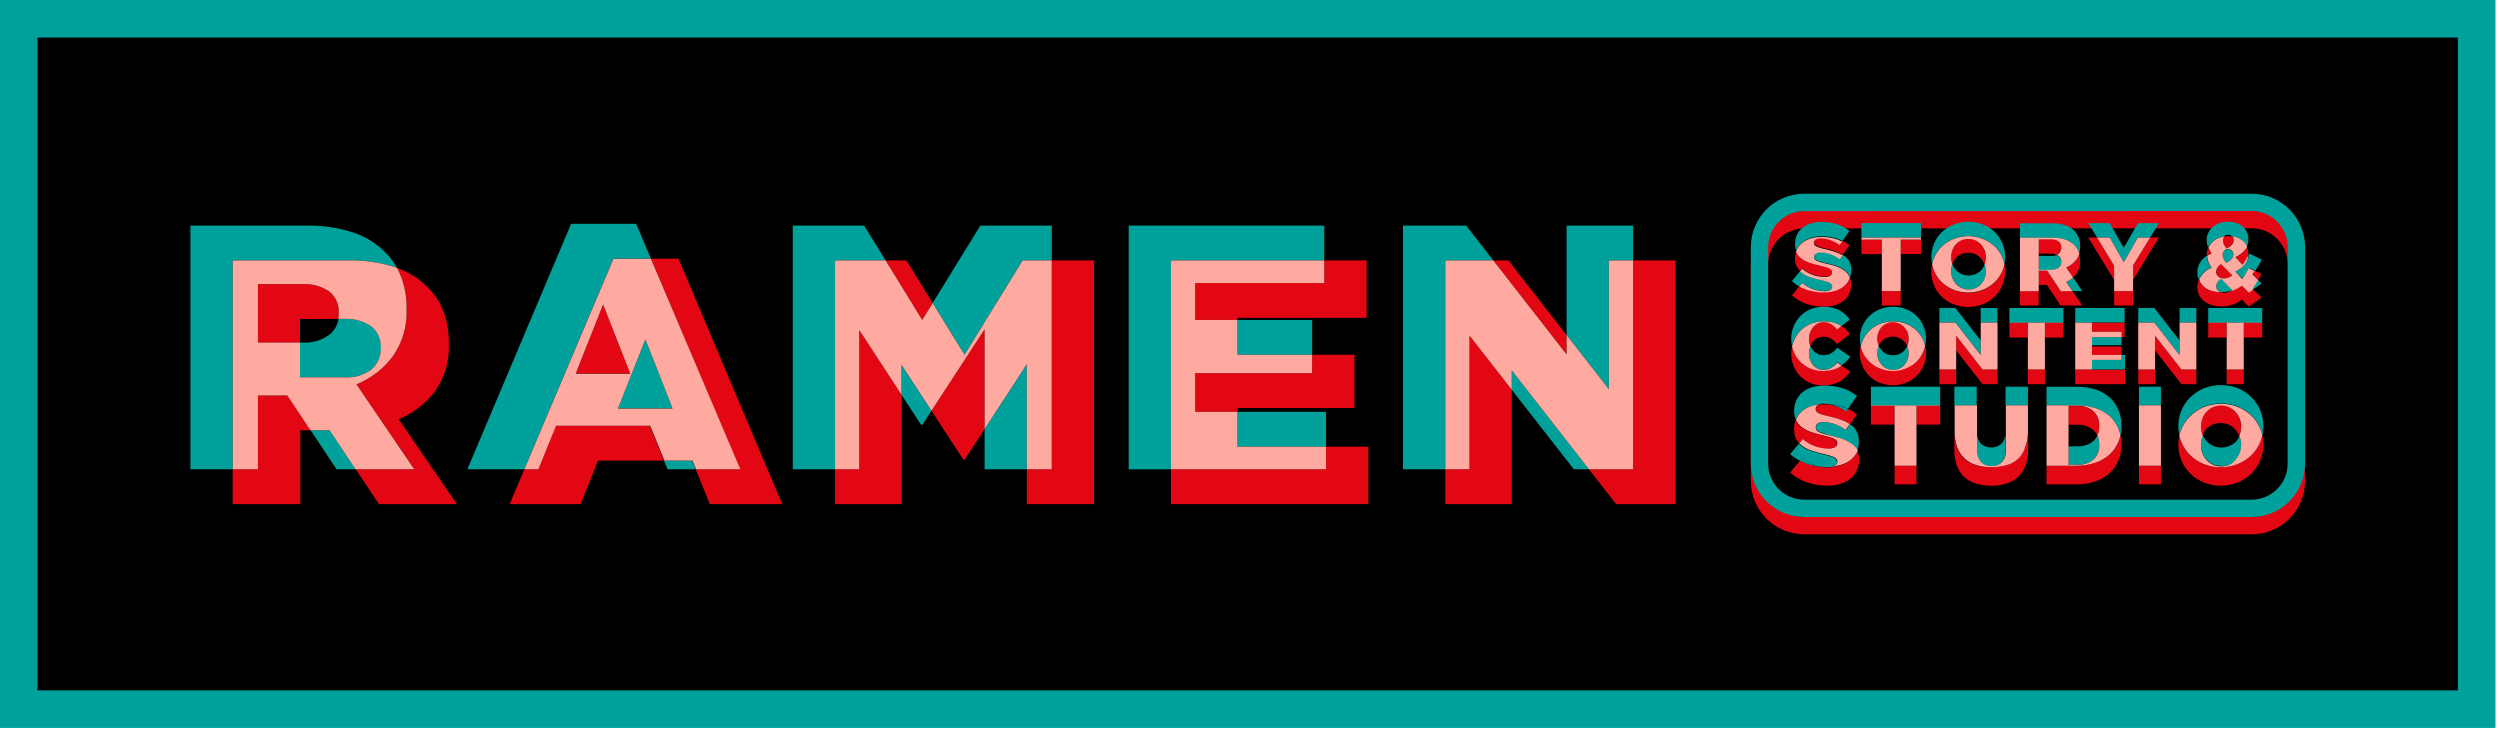 <?xml version="1.0" encoding="UTF-8"?> <svg xmlns="http://www.w3.org/2000/svg" width="425" height="124" viewBox="0 0 425 124" fill="none"><g clip-path="url(#clip0_7_97)"><path d="M421.04 3.19H3.19V120.56H421.04V3.19Z" fill="black" stroke="#00A19A" stroke-width="6.38" stroke-miterlimit="10"></path><path d="M74 66.46C75.612 64.138 76.422 61.354 76.31 58.53V58.41C76.31 54.35 75.087 51.137 72.64 48.77C71.189 47.33 69.437 46.23 67.51 45.55C68.627 47.689 69.181 50.078 69.12 52.49V52.61C69.233 55.434 68.422 58.218 66.81 60.54C65.214 62.674 63.067 64.333 60.6 65.34L70.48 79.78H60.48L64.42 85.7H77.67L67.78 71.26C70.252 70.256 72.402 68.597 74 66.46Z" fill="#E30613"></path><path d="M57.5 54.21C57.553 53.916 57.58 53.618 57.58 53.32V53.2C57.629 52.496 57.503 51.79 57.214 51.147C56.924 50.503 56.48 49.94 55.92 49.51C54.57 48.626 52.971 48.199 51.36 48.29H43.85V58.23H51V54.23L57.5 54.21Z" fill="#E30613"></path><path d="M48.76 67.23H43.85V79.78H39.55V85.7H51.04V73.15H52.81L48.88 67.23H48.76Z" fill="#E30613"></path><path d="M102.53 51.73L97.86 63.5H107.15L102.53 51.73Z" fill="#E30613"></path><path d="M94.49 72.38L91.53 79.78H89.14L86.64 85.7H98.72L101.67 78.3H112.88L110.46 72.38H94.49Z" fill="#E30613"></path><path d="M110.66 43.97L125.79 79.78H118.26L120.67 85.7H132.98L115.34 43.97H110.66Z" fill="#E30613"></path><path d="M178.8 79.78H174.56V85.7H185.99V44.27H178.8V79.78Z" fill="#E30613"></path><path d="M158.35 69.83L163.76 78.12H164L167.38 72.94V55.99L158.35 69.83Z" fill="#E30613"></path><path d="M158.55 51.52L154.09 44.27H150.55L156.78 54.39L158.55 51.52Z" fill="#E30613"></path><path d="M146.07 79.78H141.96V85.7H153.26V67.12L146.07 56.1V79.78Z" fill="#E30613"></path><path d="M203.18 63.44V70.01H210.37V69.36H230.25V60.31H223.06V63.44H203.18Z" fill="#E30613"></path><path d="M225.43 79.78H199.06V85.7H232.62V75.93H225.43V79.78Z" fill="#E30613"></path><path d="M203.18 48.12V54.39H210.37V54.03H232.32V44.27H225.13V48.12H203.18Z" fill="#E30613"></path><path d="M249.81 79.78H245.7V85.7H257V66.26L249.81 57.05V79.78Z" fill="#E30613"></path><path d="M266.32 56.95L256.43 44.27H253.86L266.32 60.25V56.95Z" fill="#E30613"></path><path d="M277.63 44.27V79.78H270.12L274.74 85.7H284.82V44.27H277.63Z" fill="#E30613"></path><path d="M59.14 44.27C61.891 44.2 64.633 44.599 67.25 45.45L67.51 45.55C66.962 44.553 66.267 43.642 65.45 42.85C63.933 41.343 62.088 40.207 60.06 39.53C57.458 38.689 54.734 38.29 52 38.35H32.37V79.78H39.56V44.27H59.14Z" fill="#00A19A"></path><path d="M64.77 59.24V59.12C64.819 58.416 64.693 57.71 64.404 57.066C64.114 56.423 63.67 55.86 63.11 55.43C61.758 54.549 60.161 54.122 58.55 54.21H57.55C57.391 55.27 56.837 56.231 56 56.9C54.684 57.866 53.069 58.337 51.44 58.23H51V64.15H58.57C60.199 64.257 61.814 63.786 63.13 62.82C63.66 62.39 64.084 61.843 64.369 61.222C64.653 60.601 64.79 59.923 64.77 59.24Z" fill="#00A19A"></path><path d="M55.95 73.15H52.81L57.22 79.78H60.47L56.07 73.15H55.95Z" fill="#00A19A"></path><path d="M60.6 65.34C63.067 64.333 65.214 62.674 66.81 60.54C68.422 58.218 69.233 55.434 69.12 52.61V52.49C69.181 50.078 68.627 47.689 67.51 45.55L67.25 45.45C64.633 44.599 61.891 44.2 59.14 44.27H39.56V79.78H43.85V67.23H48.85L52.78 73.15H56.04L60.44 79.78H70.44L60.6 65.34ZM51 64.15V58.23H43.85V48.29H51.36C52.971 48.199 54.569 48.626 55.92 49.51C56.48 49.94 56.924 50.503 57.214 51.147C57.503 51.79 57.629 52.496 57.58 53.2V53.32C57.58 53.618 57.553 53.916 57.5 54.21H58.5C60.111 54.122 61.708 54.549 63.06 55.43C63.62 55.86 64.064 56.423 64.354 57.066C64.643 57.71 64.769 58.416 64.72 59.12V59.24C64.745 59.919 64.614 60.596 64.337 61.216C64.059 61.837 63.643 62.386 63.12 62.82C61.804 63.786 60.189 64.257 58.56 64.15H51Z" fill="#FFAAA1"></path><path d="M110.66 43.97L108.16 38.05H97.09L79.45 79.78H89.14L104.28 43.97H110.66Z" fill="#00A19A"></path><path d="M112.88 78.3L113.48 79.78H118.26L117.65 78.3H112.88Z" fill="#00A19A"></path><path d="M105.05 69.42H114.34L109.72 57.65L105.05 69.42Z" fill="#00A19A"></path><path d="M110.66 44H104.28L89.14 79.78H91.53L94.53 72.38H110.53L112.95 78.3H117.72L118.33 79.78H125.86L110.66 44ZM102.53 51.76L107.15 63.53H97.86L102.53 51.76ZM105.05 69.45L109.72 57.67L114.34 69.45H105.05Z" fill="#FFAAA1"></path><path d="M150.55 44.27L146.9 38.35H134.77V79.78H141.96V44.27H150.55Z" fill="#00A19A"></path><path d="M153.26 67.12L156.57 72.2H156.81L158.35 69.83L153.26 62.02V67.12Z" fill="#00A19A"></path><path d="M167.38 72.94V79.78H174.56V61.91L167.38 72.94Z" fill="#00A19A"></path><path d="M173.85 44.27H178.8V38.35H166.66L158.55 51.52L163.97 60.31L173.85 44.27Z" fill="#00A19A"></path><path d="M178.8 44.27H173.85L163.97 60.31L158.55 51.52L156.78 54.39L150.55 44.27H141.96V79.78H146.07V56.1L153.26 67.12V62.02L158.35 69.83L167.38 55.99V72.94L174.56 61.91V79.78H178.8V44.27Z" fill="#FFAAA1"></path><path d="M225.13 44.27V38.35H191.88V79.78H199.06V44.27H225.13Z" fill="#00A19A"></path><path d="M223.07 54.39H210.37V60.31H223.07V54.39Z" fill="#00A19A"></path><path d="M225.43 70.01H210.37V75.93H225.43V70.01Z" fill="#00A19A"></path><path d="M225.43 75.93H210.37V70.01H203.18V63.44H223.06V60.31H210.37V54.39H203.18V48.12H225.13V44.27H199.06V79.78H225.43V75.93Z" fill="#FFAAA1"></path><path d="M257 66.26L267.55 79.78H270.12L257 62.97V66.26Z" fill="#00A19A"></path><path d="M273.51 44.27H277.63V38.35H266.32V56.95L273.51 66.17V44.27Z" fill="#00A19A"></path><path d="M253.86 44.27L249.25 38.35H238.51V79.78H245.7V44.27H253.86Z" fill="#00A19A"></path><path d="M277.63 44.27H273.51V66.17L266.32 56.95V60.25L253.86 44.27H245.7V79.78H249.81V57.05L257 66.26V62.97L270.12 79.78H277.63V44.27Z" fill="#FFAAA1"></path><path d="M382.79 90.83H306.71C304.305 90.827 302 89.871 300.299 88.171C298.599 86.47 297.643 84.165 297.64 81.76V44.93C297.643 42.525 298.599 40.22 300.299 38.52C302 36.819 304.305 35.863 306.71 35.86H382.79C385.195 35.863 387.5 36.819 389.2 38.52C390.901 40.22 391.857 42.525 391.86 44.93V81.76C391.857 84.165 390.901 86.47 389.2 88.171C387.5 89.871 385.195 90.827 382.79 90.83ZM306.71 38.83C305.088 38.833 303.532 39.478 302.385 40.625C301.238 41.773 300.593 43.328 300.59 44.95V81.76C300.59 83.384 301.234 84.942 302.382 86.091C303.529 87.24 305.086 87.887 306.71 87.89H382.79C384.415 87.887 385.972 87.241 387.122 86.092C388.271 84.943 388.917 83.385 388.92 81.76V44.93C388.917 43.306 388.27 41.749 387.121 40.602C385.972 39.455 384.414 38.81 382.79 38.81L306.71 38.83Z" fill="#E30613"></path><path d="M313.42 48.69C312.983 49.03 312.484 49.282 311.95 49.43C311.326 49.609 310.679 49.697 310.03 49.69C309.03 49.694 308.036 49.532 307.09 49.21C306.68 49.064 306.283 48.887 305.9 48.68L304.62 50.21C305.339 50.852 306.179 51.345 307.09 51.66C308.036 51.982 309.03 52.144 310.03 52.14C310.679 52.147 311.326 52.059 311.95 51.88C312.482 51.727 312.981 51.477 313.42 51.14C313.821 50.823 314.146 50.42 314.37 49.96C314.605 49.467 314.721 48.926 314.71 48.38C314.715 47.984 314.647 47.591 314.51 47.22C314.51 47.33 314.42 47.44 314.37 47.55C314.141 47.995 313.817 48.385 313.42 48.69Z" fill="#E30613"></path><path d="M311.17 40.7C310.654 40.511 310.109 40.413 309.56 40.41C309.255 40.388 308.951 40.461 308.69 40.62C308.602 40.678 308.529 40.756 308.479 40.849C308.428 40.941 308.401 41.045 308.4 41.15C308.398 41.273 308.429 41.394 308.49 41.5C308.569 41.614 308.676 41.707 308.8 41.77C308.998 41.873 309.206 41.956 309.42 42.02C309.748 42.122 310.082 42.206 310.42 42.27C311.028 42.4 311.626 42.57 312.21 42.78C312.589 42.905 312.952 43.077 313.29 43.29L314.42 41.69C314.052 41.394 313.653 41.139 313.23 40.93L312.81 41.52C312.306 41.168 311.754 40.892 311.17 40.7Z" fill="#E30613"></path><path d="M310.15 47C310.495 47.028 310.842 46.959 311.15 46.8C311.256 46.744 311.345 46.658 311.405 46.554C311.465 46.45 311.495 46.33 311.49 46.21C311.491 46.098 311.463 45.988 311.41 45.89C311.333 45.774 311.226 45.68 311.1 45.62C310.914 45.511 310.716 45.423 310.51 45.36C310.26 45.28 309.94 45.19 309.51 45.1C308.929 44.972 308.355 44.815 307.79 44.63C307.306 44.476 306.845 44.258 306.42 43.98C306.037 43.723 305.719 43.38 305.49 42.98C305.435 42.884 305.389 42.783 305.35 42.68C305.216 43.073 305.149 43.485 305.15 43.9C305.131 44.421 305.248 44.938 305.49 45.4C305.632 45.649 305.811 45.875 306.02 46.07L306.39 45.63C307.446 46.509 308.776 46.994 310.15 47Z" fill="#E30613"></path><path d="M323.11 49.49H319.91V51.94H323.11V49.49Z" fill="#E30613"></path><path d="M326.59 40.74H323.12V43.19H326.59V40.74Z" fill="#E30613"></path><path d="M319.91 40.74H316.44V43.19H319.91V40.74Z" fill="#E30613"></path><path d="M339.09 48C338.515 48.558 337.835 48.996 337.09 49.29C335.484 49.927 333.696 49.927 332.09 49.29C331.345 49.001 330.665 48.566 330.09 48.01C329.532 47.472 329.089 46.825 328.79 46.11C328.633 45.751 328.516 45.375 328.44 44.99C328.359 45.388 328.319 45.794 328.32 46.2C328.316 47.001 328.476 47.793 328.79 48.53C329.089 49.245 329.532 49.892 330.09 50.43C330.665 50.986 331.345 51.421 332.09 51.71C333.696 52.347 335.484 52.347 337.09 51.71C337.835 51.416 338.515 50.978 339.09 50.42C339.656 49.867 340.105 49.205 340.41 48.475C340.716 47.745 340.872 46.961 340.87 46.17C340.87 45.767 340.83 45.365 340.75 44.97C340.678 45.359 340.56 45.738 340.4 46.1C340.096 46.815 339.65 47.462 339.09 48Z" fill="#E30613"></path><path d="M336.77 41.53C336.503 41.242 336.184 41.008 335.83 40.84C335.45 40.668 335.037 40.583 334.62 40.59C334.206 40.583 333.796 40.668 333.42 40.84C333.068 40.998 332.752 41.225 332.491 41.509C332.23 41.793 332.029 42.126 331.9 42.49C331.758 42.871 331.687 43.274 331.69 43.68C331.687 44.086 331.758 44.489 331.9 44.87C332.025 44.502 332.222 44.162 332.48 43.87C332.744 43.589 333.06 43.361 333.41 43.2C333.789 43.036 334.198 42.954 334.61 42.96C335.027 42.953 335.44 43.038 335.82 43.21C336.185 43.391 336.511 43.642 336.779 43.949C337.047 44.256 337.251 44.614 337.38 45C337.522 44.619 337.593 44.216 337.59 43.81C337.592 43.404 337.521 43.001 337.38 42.62C337.251 42.22 337.043 41.849 336.77 41.53Z" fill="#E30613"></path><path d="M349.94 41C349.562 40.757 349.118 40.638 348.67 40.66H346.57V43.11H348.67C348.994 43.106 349.315 43.16 349.62 43.27C349.742 43.219 349.856 43.152 349.96 43.07C350.104 42.947 350.219 42.794 350.295 42.621C350.371 42.447 350.407 42.259 350.4 42.07C350.42 41.867 350.389 41.663 350.308 41.475C350.228 41.288 350.101 41.125 349.94 41Z" fill="#E30613"></path><path d="M346.57 49.49H343.37V51.94H346.57V49.49Z" fill="#E30613"></path><path d="M347.98 45.99H347.94H346.57V48.44H347.94H347.98L350.3 51.94H354L352.33 49.49H350.3L347.98 45.99Z" fill="#E30613"></path><path d="M351.25 45.46L352.42 47.18C352.824 46.834 353.142 46.4 353.35 45.911C353.558 45.421 353.651 44.891 353.62 44.36C353.624 43.952 353.573 43.545 353.47 43.15C353.369 43.511 353.203 43.849 352.98 44.15C352.533 44.735 351.935 45.188 351.25 45.46Z" fill="#E30613"></path><path d="M362.63 47.56L367.02 40.38H365.52L362.63 45.11V47.56Z" fill="#E30613"></path><path d="M356.5 40.38H355.01L359.4 47.61V45.16L356.5 40.38Z" fill="#E30613"></path><path d="M362.63 49.49H359.41V51.94H362.63V49.49Z" fill="#E30613"></path><path d="M382.31 49.72L381.13 48.52C380.645 48.883 380.109 49.173 379.54 49.38C379.391 49.44 379.237 49.487 379.08 49.52C378.994 49.568 378.903 49.608 378.81 49.64C378.59 49.727 378.356 49.771 378.12 49.77C377.927 49.771 377.735 49.744 377.55 49.69C377.043 49.676 376.539 49.603 376.05 49.47C375.575 49.336 375.13 49.112 374.74 48.81C374.379 48.546 374.082 48.204 373.87 47.81L373.78 47.59C373.628 47.979 373.554 48.393 373.56 48.81C373.547 49.298 373.653 49.782 373.87 50.22C374.082 50.614 374.379 50.956 374.74 51.22C375.128 51.523 375.574 51.744 376.05 51.87C376.582 52.027 377.135 52.104 377.69 52.1C378.32 52.104 378.946 51.999 379.54 51.79C380.112 51.584 380.648 51.29 381.13 50.92L382.31 52.13L384.48 50.58L383 49.2L382.31 49.72Z" fill="#E30613"></path><path d="M378.1 40.19C377.93 40.395 377.841 40.654 377.85 40.92C377.851 41.142 377.902 41.361 378 41.56C378.126 41.801 378.277 42.029 378.45 42.24C379.26 41.88 379.67 41.41 379.67 40.82C379.681 40.596 379.61 40.375 379.47 40.2C379.242 40.163 379.011 40.146 378.78 40.15C378.553 40.148 378.325 40.161 378.1 40.19Z" fill="#E30613"></path><path d="M383.9 47.59L384.45 46.59L383.32 46.02L382.93 46.58L383.9 47.59Z" fill="#E30613"></path><path d="M380 43.71L381.24 45C381.43 44.72 381.61 44.43 381.79 44.12L382.21 43.39C382.21 43.32 382.21 43.25 382.21 43.18C382.224 42.776 382.153 42.374 382 42C381.902 42.205 381.777 42.397 381.63 42.57C381.173 43.061 380.618 43.449 380 43.71Z" fill="#E30613"></path><path d="M377.14 47C377.424 47.224 377.779 47.337 378.14 47.32C378.376 47.316 378.609 47.272 378.83 47.19C379.072 47.097 379.3 46.972 379.51 46.82L377.61 44.89C377.356 45.033 377.139 45.235 376.98 45.48C376.852 45.677 376.783 45.906 376.78 46.14C376.766 46.302 376.791 46.465 376.854 46.614C376.916 46.764 377.015 46.897 377.14 47Z" fill="#E30613"></path><path d="M375.38 42.11C375.228 42.481 375.15 42.879 375.15 43.28V43.49C375.393 43.335 375.647 43.198 375.91 43.08C375.697 42.778 375.52 42.452 375.38 42.11Z" fill="#E30613"></path><path d="M313.55 43.51L313.27 43.32L312.79 43.99C312.29 43.637 311.745 43.351 311.17 43.14C310.653 42.956 310.109 42.858 309.56 42.85C309.254 42.83 308.95 42.907 308.69 43.07C308.602 43.128 308.529 43.206 308.479 43.299C308.428 43.391 308.401 43.495 308.4 43.6C308.398 43.723 308.429 43.844 308.49 43.95C308.575 44.059 308.68 44.151 308.8 44.22C308.999 44.319 309.207 44.399 309.42 44.46C309.748 44.566 310.082 44.653 310.42 44.72C311.027 44.846 311.625 45.013 312.21 45.22C312.692 45.392 313.15 45.627 313.57 45.92C313.932 46.181 314.226 46.523 314.43 46.92C314.469 46.994 314.503 47.071 314.53 47.15C314.665 46.747 314.733 46.325 314.73 45.9C314.744 45.416 314.642 44.936 314.43 44.5C314.223 44.102 313.921 43.762 313.55 43.51Z" fill="#00A19A"></path><path d="M310.15 49.46C310.495 49.481 310.839 49.412 311.15 49.26C311.255 49.202 311.342 49.116 311.402 49.012C311.462 48.908 311.492 48.79 311.49 48.67C311.491 48.558 311.463 48.448 311.41 48.35C311.331 48.233 311.225 48.136 311.1 48.07C310.911 47.969 310.714 47.885 310.51 47.82C310.182 47.713 309.848 47.627 309.51 47.56C308.9 47.42 308.32 47.26 307.79 47.09C307.304 46.937 306.842 46.715 306.42 46.43C306.276 46.334 306.142 46.223 306.02 46.1L304.61 47.79C304.999 48.145 305.429 48.454 305.89 48.71L306.39 48.1C307.446 48.979 308.776 49.46 310.15 49.46Z" fill="#00A19A"></path><path d="M306.36 41.22C306.776 40.874 307.254 40.613 307.77 40.45C308.375 40.262 309.006 40.171 309.64 40.18C310.539 40.166 311.434 40.298 312.29 40.57C312.606 40.678 312.913 40.808 313.21 40.96L314.4 39.28C313.773 38.769 313.058 38.376 312.29 38.12C311.434 37.848 310.539 37.716 309.64 37.73C309.006 37.721 308.375 37.812 307.77 38C307.254 38.163 306.776 38.424 306.36 38.77C305.978 39.087 305.674 39.487 305.47 39.94C305.259 40.404 305.153 40.91 305.16 41.42C305.154 41.825 305.221 42.229 305.36 42.61C305.391 42.521 305.427 42.434 305.47 42.35C305.679 41.912 305.983 41.526 306.36 41.22Z" fill="#00A19A"></path><path d="M313.55 46C313.13 45.707 312.672 45.472 312.19 45.3C311.605 45.093 311.007 44.926 310.4 44.8C310.062 44.733 309.728 44.646 309.4 44.54C309.186 44.479 308.979 44.399 308.78 44.3C308.66 44.231 308.555 44.139 308.47 44.03C308.409 43.924 308.378 43.803 308.38 43.68C308.381 43.575 308.408 43.471 308.458 43.379C308.509 43.286 308.582 43.208 308.67 43.15C308.93 42.987 309.234 42.91 309.54 42.93C310.089 42.938 310.633 43.036 311.15 43.22C311.725 43.431 312.269 43.717 312.77 44.07L313.25 43.4C312.912 43.187 312.549 43.015 312.17 42.89C311.585 42.68 310.987 42.51 310.38 42.38C310.042 42.316 309.708 42.232 309.38 42.13C309.166 42.066 308.958 41.983 308.76 41.88C308.636 41.817 308.529 41.724 308.45 41.61C308.389 41.504 308.358 41.383 308.36 41.26C308.361 41.155 308.388 41.051 308.438 40.959C308.489 40.866 308.562 40.788 308.65 40.73C308.911 40.571 309.215 40.498 309.52 40.52C310.069 40.523 310.614 40.621 311.13 40.81C311.708 41.013 312.254 41.3 312.75 41.66L313.17 41.07C312.873 40.918 312.566 40.788 312.25 40.68C311.393 40.408 310.498 40.276 309.6 40.29C308.966 40.281 308.335 40.372 307.73 40.56C307.214 40.723 306.735 40.984 306.32 41.33C305.938 41.647 305.634 42.047 305.43 42.5C305.387 42.584 305.35 42.671 305.32 42.76C305.358 42.864 305.405 42.964 305.46 43.06C305.689 43.46 306.007 43.803 306.39 44.06C306.815 44.338 307.276 44.556 307.76 44.71C308.325 44.895 308.899 45.052 309.48 45.18C309.88 45.27 310.2 45.36 310.48 45.44C310.686 45.504 310.884 45.591 311.07 45.7C311.196 45.76 311.303 45.854 311.38 45.97C311.433 46.068 311.461 46.178 311.46 46.29C311.464 46.41 311.435 46.53 311.375 46.634C311.315 46.738 311.226 46.824 311.12 46.88C310.812 47.038 310.465 47.108 310.12 47.08C308.748 47.069 307.422 46.581 306.37 45.7L306 46.14C306.122 46.263 306.256 46.374 306.4 46.47C306.822 46.755 307.284 46.977 307.77 47.13C308.3 47.3 308.88 47.46 309.49 47.6C309.828 47.666 310.162 47.753 310.49 47.86C310.694 47.925 310.891 48.009 311.08 48.11C311.205 48.176 311.311 48.273 311.39 48.39C311.443 48.488 311.471 48.598 311.47 48.71C311.472 48.83 311.442 48.948 311.382 49.052C311.322 49.156 311.235 49.242 311.13 49.3C310.819 49.452 310.475 49.521 310.13 49.5C308.756 49.489 307.429 48.997 306.38 48.11L305.88 48.72C306.262 48.927 306.66 49.104 307.07 49.25C308.016 49.572 309.01 49.734 310.01 49.73C310.659 49.737 311.306 49.649 311.93 49.47C312.463 49.322 312.963 49.07 313.4 48.73C313.801 48.413 314.126 48.01 314.35 47.55C314.4 47.44 314.45 47.33 314.49 47.22C314.463 47.141 314.429 47.064 314.39 46.99C314.191 46.599 313.903 46.26 313.55 46Z" fill="#FFAAA1"></path><path d="M326.58 37.93H316.44V40.38H326.58V37.93Z" fill="#00A19A"></path><path d="M316.44 40.74H319.91V43.18V49.49H323.12V43.18V40.74H326.58V40.38H316.44V40.74Z" fill="#FFAAA1"></path><path d="M335.86 46.58C335.48 46.753 335.067 46.838 334.65 46.83C334.233 46.836 333.82 46.751 333.44 46.58C333.087 46.415 332.77 46.18 332.51 45.89C332.247 45.599 332.043 45.259 331.91 44.89C331.769 45.267 331.698 45.667 331.7 46.07C331.698 46.476 331.769 46.879 331.91 47.26C332.053 47.627 332.259 47.965 332.52 48.26C332.783 48.545 333.099 48.776 333.45 48.94C333.83 49.114 334.243 49.203 334.66 49.2C335.077 49.208 335.49 49.123 335.87 48.95C336.225 48.797 336.543 48.569 336.8 48.28C337.335 47.685 337.624 46.91 337.61 46.11C337.613 45.704 337.542 45.301 337.4 44.92C337.268 45.288 337.068 45.627 336.81 45.92C336.546 46.208 336.222 46.434 335.86 46.58Z" fill="#00A19A"></path><path d="M339.11 39.45C338.533 38.898 337.853 38.463 337.11 38.17C335.504 37.533 333.716 37.533 332.11 38.17C331.364 38.464 330.685 38.902 330.11 39.46C329.548 40.001 329.103 40.651 328.8 41.37C328.488 42.111 328.328 42.906 328.33 43.71C328.329 44.116 328.369 44.522 328.45 44.92C328.527 44.532 328.644 44.154 328.8 43.79C329.105 43.07 329.55 42.417 330.11 41.87C330.688 41.319 331.367 40.884 332.11 40.59C333.716 39.953 335.504 39.953 337.11 40.59C337.853 40.883 338.533 41.318 339.11 41.87C339.662 42.411 340.1 43.057 340.4 43.77C340.561 44.128 340.679 44.504 340.75 44.89C340.83 44.492 340.871 44.086 340.87 43.68C340.878 42.879 340.718 42.085 340.4 41.35C340.1 40.637 339.662 39.991 339.11 39.45Z" fill="#00A19A"></path><path d="M339.11 41.9C338.533 41.347 337.853 40.913 337.11 40.62C335.504 39.983 333.716 39.983 332.11 40.62C331.367 40.914 330.688 41.349 330.11 41.9C329.55 42.447 329.105 43.1 328.8 43.82C328.644 44.184 328.527 44.562 328.45 44.95C328.526 45.335 328.643 45.711 328.8 46.07C329.099 46.785 329.542 47.432 330.1 47.97C330.675 48.526 331.355 48.961 332.1 49.25C333.706 49.887 335.494 49.887 337.1 49.25C337.845 48.956 338.525 48.518 339.1 47.96C339.661 47.419 340.107 46.769 340.41 46.05C340.57 45.688 340.688 45.309 340.76 44.92C340.689 44.534 340.571 44.158 340.41 43.8C340.107 43.086 339.665 42.441 339.11 41.9ZM337.6 43.74C337.603 44.146 337.532 44.549 337.39 44.93C337.532 45.311 337.603 45.714 337.6 46.12C337.614 46.92 337.325 47.695 336.79 48.29C336.533 48.579 336.215 48.807 335.86 48.96C335.48 49.133 335.067 49.218 334.65 49.21C334.232 49.213 333.819 49.124 333.44 48.95C333.089 48.785 332.773 48.555 332.51 48.27C332.249 47.975 332.043 47.637 331.9 47.27C331.759 46.889 331.688 46.486 331.69 46.08C331.688 45.677 331.759 45.277 331.9 44.9C331.758 44.519 331.687 44.116 331.69 43.71C331.687 43.304 331.758 42.901 331.9 42.52C332.028 42.156 332.229 41.823 332.491 41.539C332.752 41.255 333.068 41.028 333.42 40.87C333.796 40.698 334.206 40.613 334.62 40.62C335.037 40.613 335.45 40.698 335.83 40.87C336.184 41.038 336.503 41.272 336.77 41.56C337.037 41.852 337.247 42.191 337.39 42.56C337.531 42.941 337.602 43.344 337.6 43.75V43.74Z" fill="#FFAAA1"></path><path d="M352.42 47.18C352.07 47.483 351.675 47.729 351.25 47.91L352.33 49.49H354L352.42 47.18Z" fill="#00A19A"></path><path d="M346.57 43.48V45.93H348.69C349.145 45.958 349.595 45.823 349.96 45.55C350.105 45.428 350.221 45.275 350.297 45.102C350.373 44.928 350.408 44.739 350.4 44.55C350.409 44.359 350.372 44.168 350.292 43.994C350.212 43.819 350.091 43.667 349.94 43.55C349.839 43.48 349.732 43.42 349.62 43.37C349.324 43.488 349.008 43.546 348.69 43.54L346.57 43.48Z" fill="#00A19A"></path><path d="M351.1 40.71C351.662 40.901 352.174 41.216 352.6 41.63C353.018 42.035 353.319 42.547 353.47 43.11C353.574 42.719 353.624 42.315 353.62 41.91C353.648 41.415 353.574 40.92 353.402 40.456C353.229 39.991 352.963 39.567 352.62 39.21C352.194 38.796 351.682 38.481 351.12 38.29C350.387 38.052 349.62 37.941 348.85 37.96H343.39V40.41H348.85C349.611 40.383 350.372 40.485 351.1 40.71Z" fill="#00A19A"></path><path d="M352.42 47.18L351.25 45.46C351.945 45.183 352.551 44.719 353 44.12C353.223 43.819 353.389 43.48 353.49 43.12C353.339 42.557 353.038 42.045 352.62 41.64C352.194 41.226 351.682 40.911 351.12 40.72C350.387 40.482 349.62 40.371 348.85 40.39H343.39V49.5H346.59V46H348L350.33 49.5H352.33L351.25 47.92C351.676 47.736 352.071 47.486 352.42 47.18ZM350.42 42.11C350.427 42.299 350.391 42.487 350.315 42.661C350.239 42.834 350.124 42.987 349.98 43.11C349.876 43.192 349.762 43.259 349.64 43.31C349.752 43.36 349.859 43.42 349.96 43.49C350.111 43.607 350.232 43.76 350.312 43.934C350.393 44.108 350.429 44.299 350.42 44.49C350.429 44.679 350.393 44.868 350.317 45.041C350.241 45.215 350.125 45.368 349.98 45.49C349.615 45.763 349.165 45.898 348.71 45.87H346.59V40.7H348.69C349.138 40.678 349.582 40.797 349.96 41.04C350.111 41.158 350.231 41.31 350.311 41.484C350.391 41.658 350.429 41.849 350.42 42.04V42.11Z" fill="#FFAAA1"></path><path d="M363.44 37.93L361.04 42.14L358.66 37.93H355.01L356.5 40.38H358.66L361.04 44.59L363.44 40.38H365.52L367.02 37.93H363.44Z" fill="#00A19A"></path><path d="M361.04 44.59L358.66 40.38H356.5L359.4 45.16V47.61V49.49H362.63V47.56V45.11L365.52 40.38H363.44L361.04 44.59Z" fill="#FFAAA1"></path><path d="M380 46.16L381.29 47.41C381.48 47.14 381.66 46.85 381.84 46.54C382.02 46.23 382.2 45.91 382.38 45.54L383.38 46.03L383.77 45.42C384.02 45.01 384.26 44.59 384.51 44.15L382.39 43.09L382.27 43.32C382.25 43.941 382.013 44.535 381.6 45C381.154 45.495 380.609 45.89 380 46.16Z" fill="#00A19A"></path><path d="M382.93 49.08L383.04 49.2L384.48 48.2L383.9 47.62L383.71 47.94C383.463 48.333 383.203 48.713 382.93 49.08Z" fill="#00A19A"></path><path d="M377.59 47.35C377.336 47.489 377.12 47.688 376.96 47.93C376.833 48.131 376.764 48.363 376.76 48.6C376.754 48.757 376.786 48.913 376.852 49.055C376.918 49.198 377.017 49.323 377.14 49.42C377.264 49.518 377.402 49.595 377.55 49.65H377.69C378.158 49.651 378.625 49.594 379.08 49.48C379.223 49.411 379.36 49.331 379.49 49.24L377.59 47.35Z" fill="#00A19A"></path><path d="M375.91 45.53C375.664 45.186 375.469 44.809 375.33 44.41C375.231 44.112 375.17 43.803 375.15 43.49C374.657 43.778 374.25 44.192 373.971 44.689C373.691 45.187 373.549 45.749 373.56 46.32C373.553 46.731 373.628 47.139 373.78 47.52C373.985 47.063 374.278 46.652 374.644 46.31C375.01 45.968 375.44 45.703 375.91 45.53Z" fill="#00A19A"></path><path d="M378.45 44.72C379.26 44.36 379.67 43.88 379.67 43.3C379.678 43.175 379.66 43.051 379.617 42.933C379.574 42.816 379.507 42.709 379.42 42.62C379.337 42.536 379.237 42.47 379.127 42.427C379.016 42.383 378.898 42.364 378.78 42.37C378.655 42.366 378.53 42.389 378.415 42.438C378.299 42.486 378.195 42.558 378.11 42.65C377.932 42.858 377.839 43.126 377.85 43.4C377.857 43.608 377.908 43.813 378 44C378.124 44.255 378.275 44.497 378.45 44.72Z" fill="#00A19A"></path><path d="M376.11 41.09C376.446 40.789 376.836 40.555 377.26 40.4C377.531 40.297 377.813 40.227 378.1 40.19C378.183 40.096 378.287 40.02 378.403 39.97C378.518 39.92 378.644 39.896 378.77 39.9C378.888 39.897 379.005 39.917 379.115 39.96C379.225 40.003 379.325 40.068 379.41 40.15L379.46 40.21C379.713 40.238 379.962 40.299 380.2 40.39C380.595 40.528 380.962 40.738 381.28 41.01C381.57 41.268 381.802 41.585 381.96 41.94C382.129 41.552 382.214 41.133 382.21 40.71C382.229 40.296 382.157 39.883 382 39.5C381.845 39.138 381.609 38.817 381.31 38.56C380.995 38.281 380.628 38.067 380.23 37.93C379.273 37.61 378.237 37.61 377.28 37.93C376.856 38.085 376.466 38.319 376.13 38.62C375.815 38.893 375.562 39.231 375.39 39.611C375.217 39.99 375.129 40.403 375.13 40.82C375.13 41.194 375.191 41.565 375.31 41.92C375.322 41.968 375.339 42.015 375.36 42.06C375.54 41.688 375.796 41.358 376.11 41.09Z" fill="#00A19A"></path><path d="M374.74 48.81C375.13 49.112 375.575 49.336 376.05 49.47C376.539 49.603 377.043 49.676 377.55 49.69C377.402 49.635 377.264 49.558 377.14 49.46C377.017 49.363 376.918 49.238 376.852 49.095C376.786 48.953 376.754 48.797 376.76 48.64C376.764 48.403 376.833 48.171 376.96 47.97C377.12 47.728 377.336 47.529 377.59 47.39L379.49 49.32C379.36 49.411 379.223 49.491 379.08 49.56C379.237 49.527 379.391 49.48 379.54 49.42C380.109 49.213 380.645 48.923 381.13 48.56L382.31 49.76L383.04 49.24L382.93 49.12C383.197 48.753 383.457 48.363 383.71 47.95L383.9 47.63L382.9 46.63L383.29 46.07L382.29 45.58C382.11 45.91 381.94 46.23 381.75 46.58C381.56 46.93 381.39 47.18 381.2 47.45L380 46.16C380.609 45.89 381.154 45.495 381.6 45C381.972 44.551 382.186 43.992 382.21 43.41L381.79 44.14C381.61 44.45 381.43 44.74 381.24 45.02L380 43.71C380.631 43.431 381.194 43.018 381.65 42.5C381.797 42.327 381.921 42.135 382.02 41.93C381.862 41.575 381.63 41.258 381.34 41C381.022 40.728 380.655 40.518 380.26 40.38C380.022 40.289 379.773 40.228 379.52 40.2C379.66 40.375 379.731 40.596 379.72 40.82C379.72 41.41 379.31 41.88 378.5 42.24C378.327 42.029 378.176 41.801 378.05 41.56C377.952 41.361 377.901 41.142 377.9 40.92C377.891 40.654 377.98 40.395 378.15 40.19C377.863 40.227 377.581 40.297 377.31 40.4C376.886 40.555 376.496 40.789 376.16 41.09C375.853 41.37 375.608 41.71 375.44 42.09C375.577 42.443 375.755 42.778 375.97 43.09C375.707 43.208 375.453 43.345 375.21 43.5C375.23 43.813 375.291 44.122 375.39 44.42C375.529 44.819 375.724 45.196 375.97 45.54C375.499 45.714 375.068 45.981 374.703 46.325C374.337 46.668 374.043 47.081 373.84 47.54L373.93 47.76C374.118 48.166 374.395 48.525 374.74 48.81ZM377.85 43.37C377.839 43.096 377.932 42.828 378.11 42.62C378.195 42.528 378.299 42.456 378.415 42.408C378.53 42.359 378.655 42.336 378.78 42.34C378.898 42.334 379.016 42.353 379.127 42.397C379.237 42.44 379.337 42.506 379.42 42.59C379.507 42.679 379.574 42.786 379.617 42.903C379.66 43.021 379.678 43.145 379.67 43.27C379.67 43.85 379.26 44.33 378.45 44.69C378.277 44.476 378.126 44.245 378 44C377.902 43.801 377.851 43.582 377.85 43.36V43.37ZM376.76 46.15C376.763 45.916 376.832 45.687 376.96 45.49C377.119 45.245 377.335 45.043 377.59 44.9L379.49 46.83C379.28 46.982 379.052 47.107 378.81 47.2C378.589 47.282 378.356 47.326 378.12 47.33C377.759 47.347 377.404 47.234 377.12 47.01C376.997 46.913 376.898 46.788 376.832 46.645C376.766 46.503 376.734 46.347 376.74 46.19L376.76 46.15Z" fill="#FFAAA1"></path><path d="M311.3 55.11C310.906 54.881 310.455 54.766 310 54.78C309.655 54.781 309.314 54.856 309 55C308.704 55.144 308.439 55.344 308.22 55.59C307.995 55.85 307.819 56.148 307.7 56.47C307.579 56.817 307.518 57.182 307.52 57.55C307.518 57.924 307.579 58.296 307.7 58.65L307.76 58.79C307.874 58.524 308.029 58.278 308.22 58.06C308.436 57.811 308.702 57.61 309 57.47C309.312 57.321 309.654 57.246 310 57.25C310.455 57.236 310.906 57.351 311.3 57.58C311.684 57.818 312.023 58.123 312.3 58.48L314.48 56.79C314.25 56.471 313.988 56.177 313.7 55.91C313.493 55.726 313.273 55.559 313.04 55.41L312.3 55.98C312.02 55.633 311.682 55.339 311.3 55.11Z" fill="#E30613"></path><path d="M311.47 62.84C310.96 62.966 310.435 63.026 309.91 63.02C309.188 63.021 308.472 62.885 307.8 62.62C307.163 62.357 306.582 61.973 306.09 61.49C305.605 60.992 305.215 60.409 304.94 59.77C304.818 59.472 304.721 59.164 304.65 58.85C304.56 59.254 304.516 59.666 304.52 60.08C304.502 60.806 304.633 61.527 304.903 62.201C305.172 62.875 305.576 63.487 306.09 64C306.579 64.486 307.161 64.871 307.8 65.13C308.47 65.403 309.187 65.542 309.91 65.54C310.435 65.546 310.96 65.486 311.47 65.36C311.91 65.25 312.334 65.082 312.73 64.86C313.095 64.659 313.431 64.41 313.73 64.12C314.027 63.824 314.301 63.507 314.55 63.17L313.09 62.17C312.975 62.255 312.855 62.331 312.73 62.4C312.331 62.601 311.907 62.749 311.47 62.84Z" fill="#E30613"></path><path d="M325.83 61.43C324.999 62.195 323.968 62.71 322.857 62.915C321.746 63.12 320.6 63.008 319.55 62.59C318.886 62.324 318.281 61.93 317.77 61.43C317.272 60.941 316.875 60.361 316.6 59.72C316.479 59.435 316.382 59.141 316.31 58.84C316.217 59.247 316.17 59.663 316.17 60.08C316.168 60.802 316.315 61.517 316.6 62.18C316.877 62.831 317.28 63.421 317.786 63.916C318.293 64.41 318.892 64.799 319.55 65.06C320.992 65.633 322.598 65.633 324.04 65.06C324.707 64.79 325.315 64.392 325.83 63.89C326.345 63.393 326.753 62.796 327.03 62.136C327.307 61.475 327.446 60.766 327.44 60.05C327.444 59.633 327.397 59.216 327.3 58.81C327.232 59.111 327.139 59.405 327.02 59.69C326.742 60.343 326.337 60.934 325.83 61.43Z" fill="#E30613"></path><path d="M323.73 55.61C323.491 55.348 323.202 55.137 322.88 54.99C322.54 54.827 322.167 54.745 321.79 54.75C321.414 54.746 321.042 54.824 320.7 54.98C320.384 55.124 320.098 55.328 319.86 55.58C319.627 55.841 319.444 56.143 319.32 56.47C319.195 56.816 319.131 57.182 319.13 57.55C319.129 57.916 319.197 58.279 319.33 58.62L319.39 58.77C319.507 58.507 319.666 58.264 319.86 58.05C320.096 57.794 320.382 57.59 320.7 57.45C321.042 57.294 321.414 57.216 321.79 57.22C322.166 57.217 322.538 57.295 322.88 57.45C323.2 57.601 323.489 57.811 323.73 58.07C323.935 58.286 324.101 58.537 324.22 58.81C324.22 58.76 324.22 58.71 324.29 58.65C324.42 58.309 324.485 57.946 324.48 57.58C324.483 57.211 324.419 56.845 324.29 56.5C324.162 56.17 323.972 55.868 323.73 55.61Z" fill="#E30613"></path><path d="M332.55 62.81H329.7V65.31H332.55V62.81Z" fill="#E30613"></path><path d="M332.55 57.07V59.57L337.03 65.31H339.58V62.81H337.03L332.55 57.07Z" fill="#E30613"></path><path d="M350.77 54.89H347.63V57.39H350.77V54.89Z" fill="#E30613"></path><path d="M347.63 62.81H344.73V65.31H347.63V62.81Z" fill="#E30613"></path><path d="M344.74 54.89H341.6V57.39H344.74V54.89Z" fill="#E30613"></path><path d="M360.66 58.9H355.64V60.35H360.66V58.9Z" fill="#E30613"></path><path d="M360.67 56.4V57.31H361.19V54.84H355.64V56.4H360.67Z" fill="#E30613"></path><path d="M352.79 65.31H361.26V62.84H355.64V62.81H352.79V65.31Z" fill="#E30613"></path><path d="M366.36 62.81H363.51V65.31H366.36V62.81Z" fill="#E30613"></path><path d="M366.36 57.07V59.57L370.84 65.31H373.38V62.81H370.84L366.36 57.07Z" fill="#E30613"></path><path d="M384.58 54.89H381.44V57.39H384.58V54.89Z" fill="#E30613"></path><path d="M381.44 62.81H378.54V65.31H381.44V62.81Z" fill="#E30613"></path><path d="M378.54 54.89H375.4V57.39H378.54V54.89Z" fill="#E30613"></path><path d="M314.55 60.66L312.36 59.1C312.2 59.29 312.04 59.46 311.88 59.62C311.717 59.771 311.539 59.904 311.35 60.02C311.162 60.14 310.956 60.228 310.74 60.28C310.498 60.343 310.249 60.373 310 60.37C309.655 60.373 309.314 60.301 309 60.16C308.704 60.016 308.439 59.816 308.22 59.57C308.027 59.347 307.871 59.093 307.76 58.82L307.7 58.97C307.579 59.317 307.518 59.682 307.52 60.05C307.518 60.421 307.579 60.789 307.7 61.14C307.816 61.466 307.993 61.768 308.22 62.03C308.436 62.279 308.702 62.48 309 62.62C309.312 62.769 309.654 62.844 310 62.84C310.249 62.843 310.498 62.812 310.74 62.75C310.955 62.694 311.161 62.606 311.35 62.49C311.539 62.374 311.717 62.241 311.88 62.09C312.04 61.93 312.2 61.76 312.36 61.57L313.09 62.09C313.318 61.936 313.532 61.762 313.73 61.57C314.025 61.287 314.299 60.983 314.55 60.66Z" fill="#00A19A"></path><path d="M306.09 56.21C306.584 55.708 307.177 55.314 307.83 55.05C308.53 54.772 309.277 54.633 310.03 54.64C310.524 54.635 311.017 54.685 311.5 54.79C311.916 54.893 312.319 55.044 312.7 55.24L313.03 55.44L314.47 54.32C314.24 54.002 313.978 53.707 313.69 53.44C313.384 53.169 313.049 52.934 312.69 52.74C312.31 52.543 311.907 52.395 311.49 52.3C311.008 52.187 310.515 52.133 310.02 52.14C309.266 52.132 308.518 52.274 307.82 52.56C307.165 52.82 306.572 53.215 306.08 53.72C305.585 54.214 305.194 54.802 304.93 55.45C304.647 56.124 304.504 56.849 304.51 57.58C304.507 57.997 304.551 58.413 304.64 58.82C304.706 58.511 304.803 58.209 304.93 57.92C305.2 57.279 305.594 56.698 306.09 56.21Z" fill="#00A19A"></path><path d="M311.88 62.12C311.717 62.271 311.539 62.404 311.35 62.52C311.161 62.636 310.955 62.724 310.74 62.78C310.498 62.843 310.249 62.873 310 62.87C309.654 62.874 309.312 62.799 309 62.65C308.702 62.51 308.436 62.309 308.22 62.06C307.993 61.798 307.816 61.496 307.7 61.17C307.579 60.819 307.518 60.451 307.52 60.08C307.518 59.712 307.579 59.347 307.7 59L307.76 58.85L307.7 58.71C307.579 58.356 307.518 57.984 307.52 57.61C307.518 57.242 307.579 56.877 307.7 56.53C307.819 56.208 307.995 55.91 308.22 55.65C308.433 55.383 308.698 55.161 309 55C309.314 54.856 309.655 54.781 310 54.78C310.456 54.766 310.906 54.881 311.3 55.11C311.684 55.348 312.023 55.653 312.3 56.01L313.04 55.44L312.71 55.24C312.329 55.044 311.926 54.893 311.51 54.79C311.027 54.685 310.534 54.635 310.04 54.64C309.287 54.633 308.54 54.772 307.84 55.05C307.187 55.314 306.594 55.708 306.1 56.21C305.595 56.721 305.201 57.331 304.94 58C304.813 58.289 304.716 58.591 304.65 58.9C304.721 59.214 304.818 59.522 304.94 59.82C305.215 60.459 305.605 61.042 306.09 61.54C306.582 62.023 307.163 62.407 307.8 62.67C308.472 62.935 309.188 63.071 309.91 63.07C310.435 63.077 310.96 63.016 311.47 62.89C311.91 62.783 312.334 62.619 312.73 62.4C312.855 62.331 312.975 62.255 313.09 62.17L312.36 61.65C312.2 61.79 312 62 311.88 62.12Z" fill="#FFAAA1"></path><path d="M322.91 60.18C322.567 60.331 322.195 60.406 321.82 60.4C321.454 60.406 321.092 60.334 320.757 60.187C320.422 60.04 320.123 59.823 319.88 59.55C319.679 59.327 319.514 59.074 319.39 58.8C319.39 58.86 319.34 58.91 319.32 58.97C319.195 59.316 319.131 59.682 319.13 60.05C319.131 60.416 319.199 60.779 319.33 61.12C319.454 61.453 319.64 61.758 319.88 62.02C320.123 62.293 320.422 62.51 320.757 62.657C321.092 62.804 321.454 62.876 321.82 62.87C322.195 62.876 322.567 62.801 322.91 62.65C323.23 62.509 323.516 62.301 323.75 62.04C323.985 61.78 324.168 61.478 324.29 61.15C324.418 60.808 324.482 60.445 324.48 60.08C324.483 59.711 324.419 59.345 324.29 59L324.22 58.84C324.105 59.108 323.946 59.355 323.75 59.57C323.516 59.831 323.23 60.039 322.91 60.18Z" fill="#00A19A"></path><path d="M325.84 53.72C325.33 53.223 324.729 52.83 324.07 52.56C322.626 52 321.024 52 319.58 52.56C318.916 52.835 318.309 53.232 317.79 53.73C317.28 54.22 316.875 54.808 316.6 55.46C316.316 56.131 316.17 56.852 316.17 57.58C316.171 57.994 316.218 58.406 316.31 58.81C316.382 58.509 316.479 58.215 316.6 57.93C316.875 57.278 317.28 56.69 317.79 56.2C318.306 55.699 318.914 55.302 319.58 55.03C321.024 54.47 322.626 54.47 324.07 55.03C324.729 55.3 325.33 55.693 325.84 56.19C326.337 56.692 326.731 57.287 327 57.94C327.119 58.221 327.212 58.512 327.28 58.81C327.377 58.407 327.424 57.994 327.42 57.58C327.425 56.855 327.282 56.138 327 55.47C326.731 54.817 326.337 54.222 325.84 53.72Z" fill="#00A19A"></path><path d="M325.84 56.22C325.33 55.723 324.729 55.33 324.07 55.06C322.626 54.5 321.024 54.5 319.58 55.06C318.914 55.332 318.306 55.729 317.79 56.23C317.275 56.731 316.87 57.334 316.6 58C316.48 58.285 316.383 58.579 316.31 58.88C316.383 59.181 316.48 59.475 316.6 59.76C316.875 60.401 317.273 60.981 317.77 61.47C318.281 61.97 318.886 62.364 319.55 62.63C320.597 63.063 321.747 63.185 322.862 62.979C323.976 62.773 325.007 62.249 325.83 61.47C326.335 60.96 326.732 60.355 327 59.69C327.119 59.405 327.213 59.111 327.28 58.81C327.212 58.512 327.119 58.221 327 57.94C326.728 57.297 326.334 56.714 325.84 56.22ZM324.48 57.61C324.485 57.975 324.42 58.339 324.29 58.68C324.29 58.74 324.24 58.79 324.22 58.84L324.29 59C324.419 59.345 324.484 59.711 324.48 60.08C324.482 60.445 324.418 60.808 324.29 61.15C324.168 61.478 323.985 61.78 323.75 62.04C323.517 62.301 323.23 62.509 322.91 62.65C322.567 62.801 322.195 62.876 321.82 62.87C321.455 62.876 321.092 62.804 320.757 62.657C320.422 62.51 320.123 62.293 319.88 62.02C319.641 61.758 319.454 61.453 319.33 61.12C319.199 60.779 319.131 60.416 319.13 60.05C319.131 59.682 319.196 59.316 319.32 58.97C319.32 58.91 319.37 58.86 319.39 58.8L319.33 58.65C319.197 58.309 319.129 57.946 319.13 57.58C319.131 57.212 319.196 56.846 319.32 56.5C319.444 56.173 319.627 55.871 319.86 55.61C320.099 55.358 320.384 55.154 320.7 55.01C321.042 54.854 321.414 54.776 321.79 54.78C322.167 54.775 322.54 54.857 322.88 55.02C323.202 55.167 323.491 55.378 323.73 55.64C323.972 55.898 324.163 56.2 324.29 56.53C324.419 56.875 324.484 57.241 324.48 57.61Z" fill="#FFAAA1"></path><path d="M336.72 60.38V57.88L332.41 52.35H329.7V54.84H332.41L336.72 60.38Z" fill="#00A19A"></path><path d="M339.57 52.35H336.72V54.85H339.57V52.35Z" fill="#00A19A"></path><path d="M336.72 57.88V60.38L332.41 54.84H329.7V62.81H332.55V59.57V57.07L337.03 62.81H339.58V54.84H336.72V57.88Z" fill="#FFAAA1"></path><path d="M350.78 52.35H341.6V54.85H350.78V52.35Z" fill="#00A19A"></path><path d="M341.6 54.89H344.74V57.39V62.81H347.63V57.39V54.89H350.77V54.84H341.6V54.89Z" fill="#FFAAA1"></path><path d="M360.67 61.18H355.64V62.81H361.26V60.34H360.67V61.18Z" fill="#00A19A"></path><path d="M360.66 57.31H355.64V58.68H360.66V57.31Z" fill="#00A19A"></path><path d="M355.64 54.81H361.19V52.35H352.79V54.84H355.64V54.81Z" fill="#00A19A"></path><path d="M360.67 61.18V60.34H355.64V58.9V58.69V57.31H360.67V56.4H355.64V54.84H352.79V62.81H355.64V61.18H360.67Z" fill="#FFAAA1"></path><path d="M373.38 52.35H370.53V54.85H373.38V52.35Z" fill="#00A19A"></path><path d="M370.53 60.38V57.88L366.22 52.35H363.5V54.84H366.22L370.53 60.38Z" fill="#00A19A"></path><path d="M370.53 57.88V60.38L366.22 54.84H363.5V62.81H366.36V59.57V57.07L370.84 62.81H373.38V54.84H370.53V57.88Z" fill="#FFAAA1"></path><path d="M384.58 52.35H375.4V54.85H384.58V52.35Z" fill="#00A19A"></path><path d="M375.4 54.89H378.54V57.39V62.81H381.44V57.39V54.89H384.58V54.84H375.4V54.89Z" fill="#FFAAA1"></path><path d="M310.74 76.29C311.135 76.314 311.528 76.231 311.88 76.05C312.003 75.985 312.106 75.887 312.177 75.767C312.247 75.647 312.283 75.509 312.28 75.37C312.279 75.237 312.244 75.106 312.18 74.99C312.092 74.858 311.972 74.751 311.83 74.68C311.606 74.56 311.371 74.46 311.13 74.38C310.85 74.28 310.47 74.19 310.01 74.08C309.3 73.92 308.63 73.74 308.01 73.54C307.442 73.363 306.903 73.103 306.41 72.77C305.961 72.472 305.591 72.071 305.33 71.6L305.24 71.41C305.058 71.919 304.976 72.459 305 73C304.98 73.6 305.114 74.196 305.39 74.73C305.52 74.959 305.674 75.174 305.85 75.37L306.44 74.67C307.641 75.694 309.162 76.267 310.74 76.29Z" fill="#E30613"></path><path d="M311.92 69C311.616 68.896 311.305 68.812 310.99 68.75C310.723 68.75 310.443 68.75 310.15 68.75C309.88 68.735 309.61 68.735 309.34 68.75C309.234 68.788 309.134 68.838 309.04 68.9C308.94 68.968 308.858 69.058 308.8 69.165C308.743 69.271 308.712 69.389 308.71 69.51C308.705 69.65 308.739 69.789 308.81 69.91C308.905 70.046 309.032 70.156 309.18 70.23C309.407 70.35 309.644 70.447 309.89 70.52C310.19 70.61 310.57 70.71 311.03 70.81C311.736 70.959 312.431 71.156 313.11 71.4C313.607 71.569 314.081 71.801 314.52 72.09L315.67 70.47C315.197 70.073 314.676 69.737 314.12 69.47L313.81 69.91C313.226 69.519 312.59 69.212 311.92 69Z" fill="#E30613"></path><path d="M314.54 78.24C314.034 78.64 313.452 78.932 312.83 79.1C312.429 79.222 312.017 79.305 311.6 79.35C311.32 79.428 311.03 79.465 310.74 79.46C310.334 79.459 309.929 79.422 309.53 79.35C308.729 79.272 307.941 79.101 307.18 78.84C306.771 78.701 306.373 78.531 305.99 78.33L304.32 80.33C305.149 81.076 306.122 81.645 307.18 82C308.284 82.376 309.443 82.565 310.61 82.56C311.361 82.57 312.109 82.469 312.83 82.26C313.451 82.088 314.032 81.796 314.54 81.4C315.003 81.031 315.379 80.562 315.64 80.03C315.911 79.455 316.048 78.826 316.04 78.19C316.051 77.671 315.948 77.156 315.74 76.68C315.713 76.756 315.679 76.829 315.64 76.9C315.38 77.424 315.003 77.882 314.54 78.24Z" fill="#E30613"></path><path d="M322.08 69.01H318.05V72.18H322.08V69.01Z" fill="#E30613"></path><path d="M325.8 79.17H322.08V82.34H325.8V79.17Z" fill="#E30613"></path><path d="M329.83 69.01H325.8V72.18H329.83V69.01Z" fill="#E30613"></path><path d="M343 77.93C342.428 78.453 341.744 78.84 341 79.06C340.156 79.309 339.28 79.431 338.4 79.42C337.523 79.432 336.65 79.31 335.81 79.06C335.066 78.841 334.382 78.454 333.81 77.93C333.286 77.383 332.896 76.723 332.67 76C332.37 75.118 332.224 74.191 332.24 73.26V76.43C332.224 77.358 332.369 78.282 332.67 79.16C332.925 79.889 333.35 80.547 333.91 81.08C334.48 81.605 335.165 81.989 335.91 82.2C336.749 82.459 337.623 82.584 338.5 82.57C339.381 82.583 340.258 82.458 341.1 82.2C341.844 81.984 342.526 81.594 343.09 81.061C343.653 80.529 344.082 79.871 344.34 79.14C344.66 78.239 344.812 77.286 344.79 76.33V73.19C344.798 74.149 344.632 75.101 344.3 76C344.024 76.737 343.579 77.398 343 77.93Z" fill="#E30613"></path><path d="M355.85 69.94C355.097 69.315 354.137 68.994 353.16 69.04H351.63V72.21H353.16C354.135 72.168 355.092 72.485 355.85 73.1C356.159 73.376 356.401 73.718 356.56 74.1C356.777 73.606 356.883 73.07 356.87 72.53C356.911 72.049 356.841 71.565 356.664 71.115C356.487 70.666 356.208 70.264 355.85 69.94Z" fill="#E30613"></path><path d="M358.66 77.25C357.958 77.876 357.139 78.355 356.25 78.66C355.211 79.014 354.118 79.187 353.02 79.17H347.91V82.34H353C354.098 82.357 355.191 82.184 356.23 81.83C357.119 81.525 357.938 81.046 358.64 80.42C359.287 79.825 359.796 79.094 360.13 78.28C360.484 77.428 360.661 76.513 360.65 75.59C360.648 75.063 360.595 74.537 360.49 74.02C360.402 74.406 360.281 74.784 360.13 75.15C359.797 75.948 359.295 76.664 358.66 77.25Z" fill="#E30613"></path><path d="M367.36 79.17H363.62V82.34H367.36V79.17Z" fill="#E30613"></path><path d="M382.71 77.4C382.046 78.04 381.265 78.546 380.41 78.89C378.56 79.623 376.5 79.623 374.65 78.89C373.805 78.556 373.036 78.058 372.385 77.425C371.734 76.792 371.216 76.035 370.86 75.2C370.702 74.832 370.578 74.45 370.49 74.06C370.377 74.572 370.32 75.095 370.32 75.62C370.311 76.535 370.488 77.442 370.841 78.285C371.193 79.13 371.713 79.893 372.37 80.53C373.025 81.171 373.8 81.677 374.65 82.02C376.5 82.753 378.56 82.753 380.41 82.02C381.268 81.677 382.05 81.167 382.71 80.52C383.369 79.877 383.891 79.109 384.247 78.26C384.603 77.412 384.784 76.5 384.78 75.58C384.782 75.048 384.721 74.518 384.6 74C384.517 74.395 384.393 74.781 384.23 75.15C383.878 75.994 383.362 76.759 382.71 77.4Z" fill="#E30613"></path><path d="M380 69.93C379.691 69.592 379.317 69.32 378.9 69.13C378.462 68.927 377.983 68.824 377.5 68.83C377.021 68.824 376.547 68.923 376.11 69.12C375.7 69.303 375.332 69.568 375.03 69.9C374.725 70.229 374.49 70.617 374.34 71.04C374.178 71.482 374.097 71.949 374.1 72.42C374.098 72.891 374.179 73.358 374.34 73.8L374.42 73.97C374.562 73.603 374.768 73.264 375.03 72.97C375.335 72.644 375.702 72.383 376.11 72.2C376.547 72.003 377.021 71.904 377.5 71.91C377.983 71.904 378.462 72.007 378.9 72.21C379.316 72.396 379.691 72.665 380 73C380.262 73.297 380.475 73.635 380.63 74C380.661 73.942 380.687 73.882 380.71 73.82C380.885 73.401 380.983 72.954 381 72.5C381.005 72.028 380.92 71.56 380.75 71.12C380.584 70.676 380.329 70.271 380 69.93Z" fill="#E30613"></path><path d="M314.69 72.22L314.52 72.1L313.81 73.1C313.229 72.681 312.593 72.345 311.92 72.1C311.319 71.888 310.687 71.777 310.05 71.77C309.699 71.746 309.349 71.833 309.05 72.02C308.949 72.086 308.866 72.177 308.808 72.283C308.75 72.39 308.72 72.509 308.72 72.63C308.715 72.77 308.749 72.909 308.82 73.03C308.915 73.166 309.042 73.276 309.19 73.35C309.417 73.466 309.655 73.559 309.9 73.63C310.26 73.772 310.627 73.896 311 74C311.705 74.15 312.399 74.344 313.08 74.58C313.643 74.777 314.175 75.053 314.66 75.4C315.083 75.699 315.426 76.097 315.66 76.56L315.71 76.66C315.919 76.132 316.018 75.567 316 75C316.014 74.44 315.894 73.884 315.65 73.38C315.425 72.924 315.096 72.526 314.69 72.22Z" fill="#00A19A"></path><path d="M306.34 69.89C306.828 69.485 307.392 69.182 308 69C308.442 68.857 308.898 68.763 309.36 68.72C309.589 68.646 309.829 68.612 310.07 68.62C310.385 68.621 310.7 68.651 311.01 68.71C311.771 68.76 312.523 68.901 313.25 69.13C313.553 69.237 313.85 69.36 314.14 69.5L315.69 67.31C314.956 66.728 314.122 66.284 313.23 66C312.235 65.683 311.195 65.528 310.15 65.54C309.414 65.531 308.682 65.639 307.98 65.86C307.381 66.048 306.824 66.35 306.34 66.75C305.912 67.126 305.571 67.59 305.34 68.11C305.112 68.644 304.996 69.219 305 69.8C304.986 70.329 305.089 70.855 305.3 71.34C305.312 71.295 305.329 71.251 305.35 71.21C305.58 70.704 305.918 70.253 306.34 69.89Z" fill="#00A19A"></path><path d="M309.53 79.35C309.88 79.35 310.24 79.4 310.61 79.4C310.98 79.4 311.28 79.4 311.61 79.35C311.707 79.315 311.8 79.271 311.89 79.22C312.012 79.153 312.113 79.055 312.184 78.935C312.254 78.815 312.291 78.679 312.29 78.54C312.289 78.41 312.254 78.283 312.19 78.17C312.1 78.037 311.98 77.927 311.84 77.85C311.617 77.73 311.382 77.632 311.14 77.56C310.773 77.437 310.399 77.337 310.02 77.26C309.31 77.09 308.64 76.91 308.02 76.71C307.451 76.54 306.911 76.284 306.42 75.95C306.193 75.798 305.985 75.62 305.8 75.42L304.32 77.2C304.83 77.645 305.395 78.025 306 78.33L306.4 77.85C307.303 78.6 308.379 79.116 309.53 79.35Z" fill="#00A19A"></path><path d="M309.53 79.35C308.375 79.117 307.297 78.602 306.39 77.85L305.99 78.33C306.373 78.531 306.771 78.701 307.18 78.84C307.941 79.101 308.73 79.272 309.53 79.35Z" fill="#00A19A"></path><path d="M314.69 75.39C314.205 75.043 313.673 74.767 313.11 74.57C312.419 74.336 311.715 74.146 311 74C310.615 73.92 310.235 73.82 309.86 73.7C309.615 73.629 309.377 73.536 309.15 73.42C309.002 73.346 308.875 73.236 308.78 73.1C308.71 72.979 308.675 72.84 308.68 72.7C308.663 72.565 308.684 72.428 308.74 72.304C308.797 72.181 308.887 72.075 309 72C309.299 71.813 309.649 71.726 310 71.75C310.637 71.757 311.269 71.868 311.87 72.08C312.543 72.325 313.179 72.661 313.76 73.08L314.47 72.08C314.031 71.791 313.558 71.559 313.06 71.39C312.381 71.146 311.686 70.949 310.98 70.8C310.52 70.7 310.14 70.6 309.84 70.51C309.595 70.437 309.357 70.34 309.13 70.22C308.982 70.146 308.855 70.036 308.76 69.9C308.69 69.779 308.655 69.64 308.66 69.5C308.662 69.379 308.693 69.261 308.75 69.155C308.808 69.048 308.89 68.958 308.99 68.89C309.084 68.828 309.184 68.778 309.29 68.74C308.852 68.781 308.42 68.868 308 69C307.4 69.184 306.842 69.487 306.36 69.89C305.93 70.263 305.588 70.728 305.36 71.25C305.339 71.291 305.322 71.335 305.31 71.38L305.4 71.57C305.661 72.041 306.032 72.442 306.48 72.74C306.973 73.073 307.512 73.333 308.08 73.51C308.69 73.71 309.36 73.89 310.08 74.05C310.54 74.16 310.92 74.25 311.2 74.35C311.442 74.43 311.676 74.53 311.9 74.65C312.042 74.721 312.162 74.828 312.25 74.96C312.314 75.076 312.349 75.207 312.35 75.34C312.353 75.479 312.317 75.617 312.247 75.737C312.176 75.857 312.073 75.955 311.95 76.02C311.599 76.201 311.205 76.284 310.81 76.26C309.216 76.251 307.676 75.681 306.46 74.65L305.87 75.35C306.056 75.55 306.264 75.728 306.49 75.88C306.981 76.214 307.521 76.47 308.09 76.64C308.7 76.84 309.37 77.02 310.09 77.19C310.469 77.267 310.843 77.367 311.21 77.49C311.453 77.562 311.687 77.66 311.91 77.78C312.051 77.857 312.171 77.967 312.26 78.1C312.324 78.213 312.359 78.34 312.36 78.47C312.361 78.609 312.324 78.745 312.254 78.865C312.183 78.985 312.082 79.083 311.96 79.15C311.871 79.201 311.777 79.245 311.68 79.28C312.097 79.235 312.509 79.152 312.91 79.03C313.533 78.862 314.114 78.57 314.62 78.17C315.087 77.804 315.464 77.335 315.72 76.8C315.759 76.73 315.793 76.656 315.82 76.58L315.77 76.48C315.505 76.034 315.134 75.659 314.69 75.39Z" fill="#FFAAA1"></path><path d="M311 68.71C311.315 68.772 311.626 68.856 311.93 68.96C312.605 69.2 313.242 69.537 313.82 69.96L314.13 69.52C313.84 69.38 313.543 69.257 313.24 69.15C312.514 68.915 311.762 68.767 311 68.71Z" fill="#00A19A"></path><path d="M329.83 65.74H318.05V68.91H329.83V65.74Z" fill="#00A19A"></path><path d="M318.05 69H322.08V72.17V79.17H325.8V72.17V69H329.83V68.91H318.05V69Z" fill="#FFAAA1"></path><path d="M336.71 78.53C336.942 78.767 337.221 78.952 337.53 79.072C337.838 79.193 338.169 79.247 338.5 79.23C338.827 79.247 339.153 79.196 339.46 79.081C339.766 78.965 340.045 78.788 340.28 78.56C340.524 78.273 340.709 77.941 340.824 77.582C340.939 77.223 340.982 76.845 340.95 76.47V73.3C340.982 73.675 340.94 74.053 340.825 74.412C340.71 74.771 340.525 75.103 340.28 75.39C340.045 75.618 339.766 75.795 339.46 75.91C339.153 76.026 338.827 76.077 338.5 76.06C338.169 76.077 337.838 76.023 337.53 75.902C337.221 75.782 336.942 75.597 336.71 75.36C336.216 74.757 335.975 73.987 336.04 73.21V76.37C335.973 77.15 336.213 77.925 336.71 78.53Z" fill="#00A19A"></path><path d="M344.75 65.74H340.95V68.91H344.75V65.74Z" fill="#00A19A"></path><path d="M336.04 65.74H332.24V68.91H336.04V65.74Z" fill="#00A19A"></path><path d="M341 73.3V76.47C341.032 76.845 340.989 77.223 340.874 77.582C340.759 77.941 340.574 78.273 340.33 78.56C340.095 78.788 339.816 78.965 339.51 79.081C339.204 79.196 338.877 79.247 338.55 79.23C338.219 79.247 337.888 79.193 337.58 79.072C337.271 78.952 336.992 78.767 336.76 78.53C336.263 77.925 336.023 77.15 336.09 76.37V68.91H332.29V73.28C332.274 74.211 332.42 75.138 332.72 76.02C332.978 76.745 333.403 77.399 333.96 77.93C334.532 78.454 335.216 78.841 335.96 79.06C336.8 79.31 337.673 79.432 338.55 79.42C339.43 79.431 340.306 79.309 341.15 79.06C341.894 78.84 342.577 78.453 343.15 77.93C343.675 77.382 344.068 76.722 344.3 76C344.618 75.098 344.771 74.146 344.75 73.19V68.91H341V73.3Z" fill="#FFAAA1"></path><path d="M355.85 75C355.09 75.611 354.134 75.924 353.16 75.88H351.63V79H353.16C354.134 79.044 355.09 78.731 355.85 78.12C356.193 77.8 356.461 77.409 356.634 76.973C356.807 76.537 356.881 76.068 356.85 75.6C356.864 75.063 356.759 74.53 356.54 74.04C356.383 74.407 356.147 74.734 355.85 75Z" fill="#00A19A"></path><path d="M358.68 67.6C357.99 66.989 357.184 66.523 356.31 66.23C355.271 65.892 354.183 65.726 353.09 65.74H347.91V68.91H353.09C354.183 68.891 355.272 69.057 356.31 69.4C357.186 69.689 357.992 70.156 358.68 70.77C359.322 71.352 359.828 72.069 360.16 72.87C360.307 73.23 360.424 73.601 360.51 73.98C360.615 73.467 360.668 72.944 360.67 72.42C360.681 71.505 360.507 70.597 360.16 69.75C359.836 68.93 359.33 68.195 358.68 67.6Z" fill="#00A19A"></path><path d="M358.68 70.77C357.992 70.156 357.186 69.689 356.31 69.4C355.272 69.057 354.183 68.891 353.09 68.91H347.91V79.17H353C354.098 79.187 355.191 79.014 356.23 78.66C357.119 78.355 357.938 77.876 358.64 77.25C359.287 76.654 359.796 75.924 360.13 75.11C360.281 74.744 360.402 74.366 360.49 73.98C360.404 73.601 360.287 73.23 360.14 72.87C359.814 72.071 359.315 71.354 358.68 70.77ZM356.87 72.48C356.883 73.02 356.777 73.556 356.56 74.05C356.779 74.54 356.885 75.073 356.87 75.61C356.901 76.078 356.827 76.547 356.654 76.983C356.481 77.419 356.213 77.811 355.87 78.13C355.11 78.741 354.154 79.054 353.18 79.01H351.65V69H353.18C354.157 68.954 355.117 69.275 355.87 69.9C356.212 70.216 356.479 70.605 356.652 71.037C356.825 71.469 356.9 71.935 356.87 72.4V72.48Z" fill="#FFAAA1"></path><path d="M367.36 65.74H363.62V68.91H367.36V65.74Z" fill="#00A19A"></path><path d="M367.36 68.91H363.62V79.17H367.36V68.91Z" fill="#FFAAA1"></path><path d="M379 75.8C378.559 75.992 378.081 76.088 377.6 76.08C377.115 76.085 376.634 75.986 376.19 75.79C375.781 75.597 375.414 75.325 375.11 74.99C374.848 74.692 374.636 74.355 374.48 73.99C374.449 74.052 374.422 74.115 374.4 74.18C374.238 74.626 374.157 75.096 374.16 75.57C374.157 76.044 374.238 76.514 374.4 76.96C374.568 77.382 374.808 77.771 375.11 78.11C375.415 78.442 375.782 78.71 376.19 78.9C376.632 79.104 377.114 79.206 377.6 79.2C378.076 79.233 378.553 79.165 379 79C379.409 78.82 379.776 78.558 380.08 78.23C380.377 77.891 380.61 77.501 380.77 77.08C380.94 76.64 381.025 76.172 381.02 75.7C381.023 75.228 380.938 74.76 380.77 74.32C380.748 74.258 380.721 74.198 380.69 74.14C380.542 74.504 380.336 74.842 380.08 75.14C379.764 75.425 379.398 75.649 379 75.8Z" fill="#00A19A"></path><path d="M384.78 72.42C384.787 71.488 384.6 70.565 384.23 69.71C383.879 68.885 383.37 68.138 382.73 67.51C382.072 66.862 381.294 66.35 380.44 66C378.591 65.28 376.539 65.28 374.69 66C373.836 66.352 373.056 66.861 372.39 67.5C371.727 68.139 371.201 68.907 370.845 69.756C370.489 70.606 370.31 71.519 370.32 72.44C370.32 72.965 370.377 73.488 370.49 74C370.578 73.606 370.702 73.221 370.86 72.85C371.219 72.016 371.739 71.262 372.39 70.63C373.05 69.983 373.832 69.473 374.69 69.13C376.536 68.397 378.593 68.397 380.44 69.13C381.295 69.47 382.073 69.976 382.73 70.62C383.372 71.246 383.882 71.994 384.23 72.82C384.395 73.199 384.519 73.595 384.6 74C384.721 73.489 384.782 72.965 384.78 72.44V72.42Z" fill="#00A19A"></path><path d="M382.73 70.68C382.073 70.036 381.295 69.53 380.44 69.19C378.593 68.457 376.537 68.457 374.69 69.19C373.832 69.533 373.05 70.043 372.39 70.69C371.739 71.322 371.219 72.076 370.86 72.91C370.702 73.281 370.578 73.666 370.49 74.06C370.578 74.45 370.702 74.832 370.86 75.2C371.216 76.035 371.734 76.792 372.385 77.425C373.036 78.058 373.805 78.556 374.65 78.89C376.5 79.623 378.56 79.623 380.41 78.89C381.265 78.546 382.046 78.04 382.71 77.4C383.36 76.765 383.876 76.007 384.23 75.17C384.395 74.794 384.519 74.402 384.6 74C384.516 73.608 384.392 73.226 384.23 72.86C383.879 72.041 383.37 71.3 382.73 70.68ZM381 72.5C381.003 72.972 380.918 73.44 380.75 73.88C380.728 73.942 380.701 74.002 380.67 74.06C380.701 74.118 380.728 74.178 380.75 74.24C380.918 74.68 381.003 75.148 381 75.62C381.005 76.092 380.92 76.56 380.75 77C380.59 77.421 380.357 77.811 380.06 78.15C379.77 78.504 379.409 78.794 379 79C378.559 79.196 378.082 79.295 377.6 79.29C377.114 79.296 376.632 79.194 376.19 78.99C375.782 78.8 375.415 78.532 375.11 78.2C374.808 77.861 374.568 77.472 374.4 77.05C374.238 76.605 374.157 76.134 374.16 75.66C374.157 75.186 374.238 74.716 374.4 74.27C374.422 74.205 374.449 74.141 374.48 74.08L374.4 73.91C374.239 73.468 374.158 73.001 374.16 72.53C374.157 72.059 374.238 71.592 374.4 71.15C374.55 70.727 374.785 70.339 375.09 70.01C375.392 69.678 375.76 69.413 376.17 69.23C376.607 69.033 377.081 68.934 377.56 68.94C378.043 68.934 378.522 69.037 378.96 69.24C379.377 69.43 379.751 69.702 380.06 70.04C380.37 70.373 380.611 70.764 380.77 71.19C380.94 71.63 381.025 72.098 381.02 72.57L381 72.5Z" fill="#FFAAA1"></path><path d="M382.79 87.89H306.71C304.305 87.887 302 86.931 300.299 85.231C298.599 83.53 297.643 81.225 297.64 78.82V42C297.643 39.595 298.599 37.29 300.299 35.59C302 33.889 304.305 32.933 306.71 32.93H382.79C385.195 32.933 387.5 33.889 389.2 35.59C390.901 37.29 391.857 39.595 391.86 42V78.82C391.857 81.225 390.901 83.53 389.2 85.231C387.5 86.931 385.195 87.887 382.79 87.89ZM306.71 35.89C305.088 35.893 303.534 36.537 302.385 37.681C301.237 38.826 300.588 40.379 300.58 42V78.82C300.583 80.444 301.23 82.001 302.379 83.148C303.528 84.296 305.086 84.94 306.71 84.94H382.79C384.412 84.937 385.967 84.292 387.114 83.145C388.262 81.997 388.907 80.442 388.91 78.82V42C388.91 40.376 388.265 38.818 387.118 37.669C385.971 36.52 384.414 35.873 382.79 35.87L306.71 35.89Z" fill="#00A19A"></path></g><defs><clipPath id="clip0_7_97"><rect width="424.23" height="123.75" fill="white"></rect></clipPath></defs></svg> 